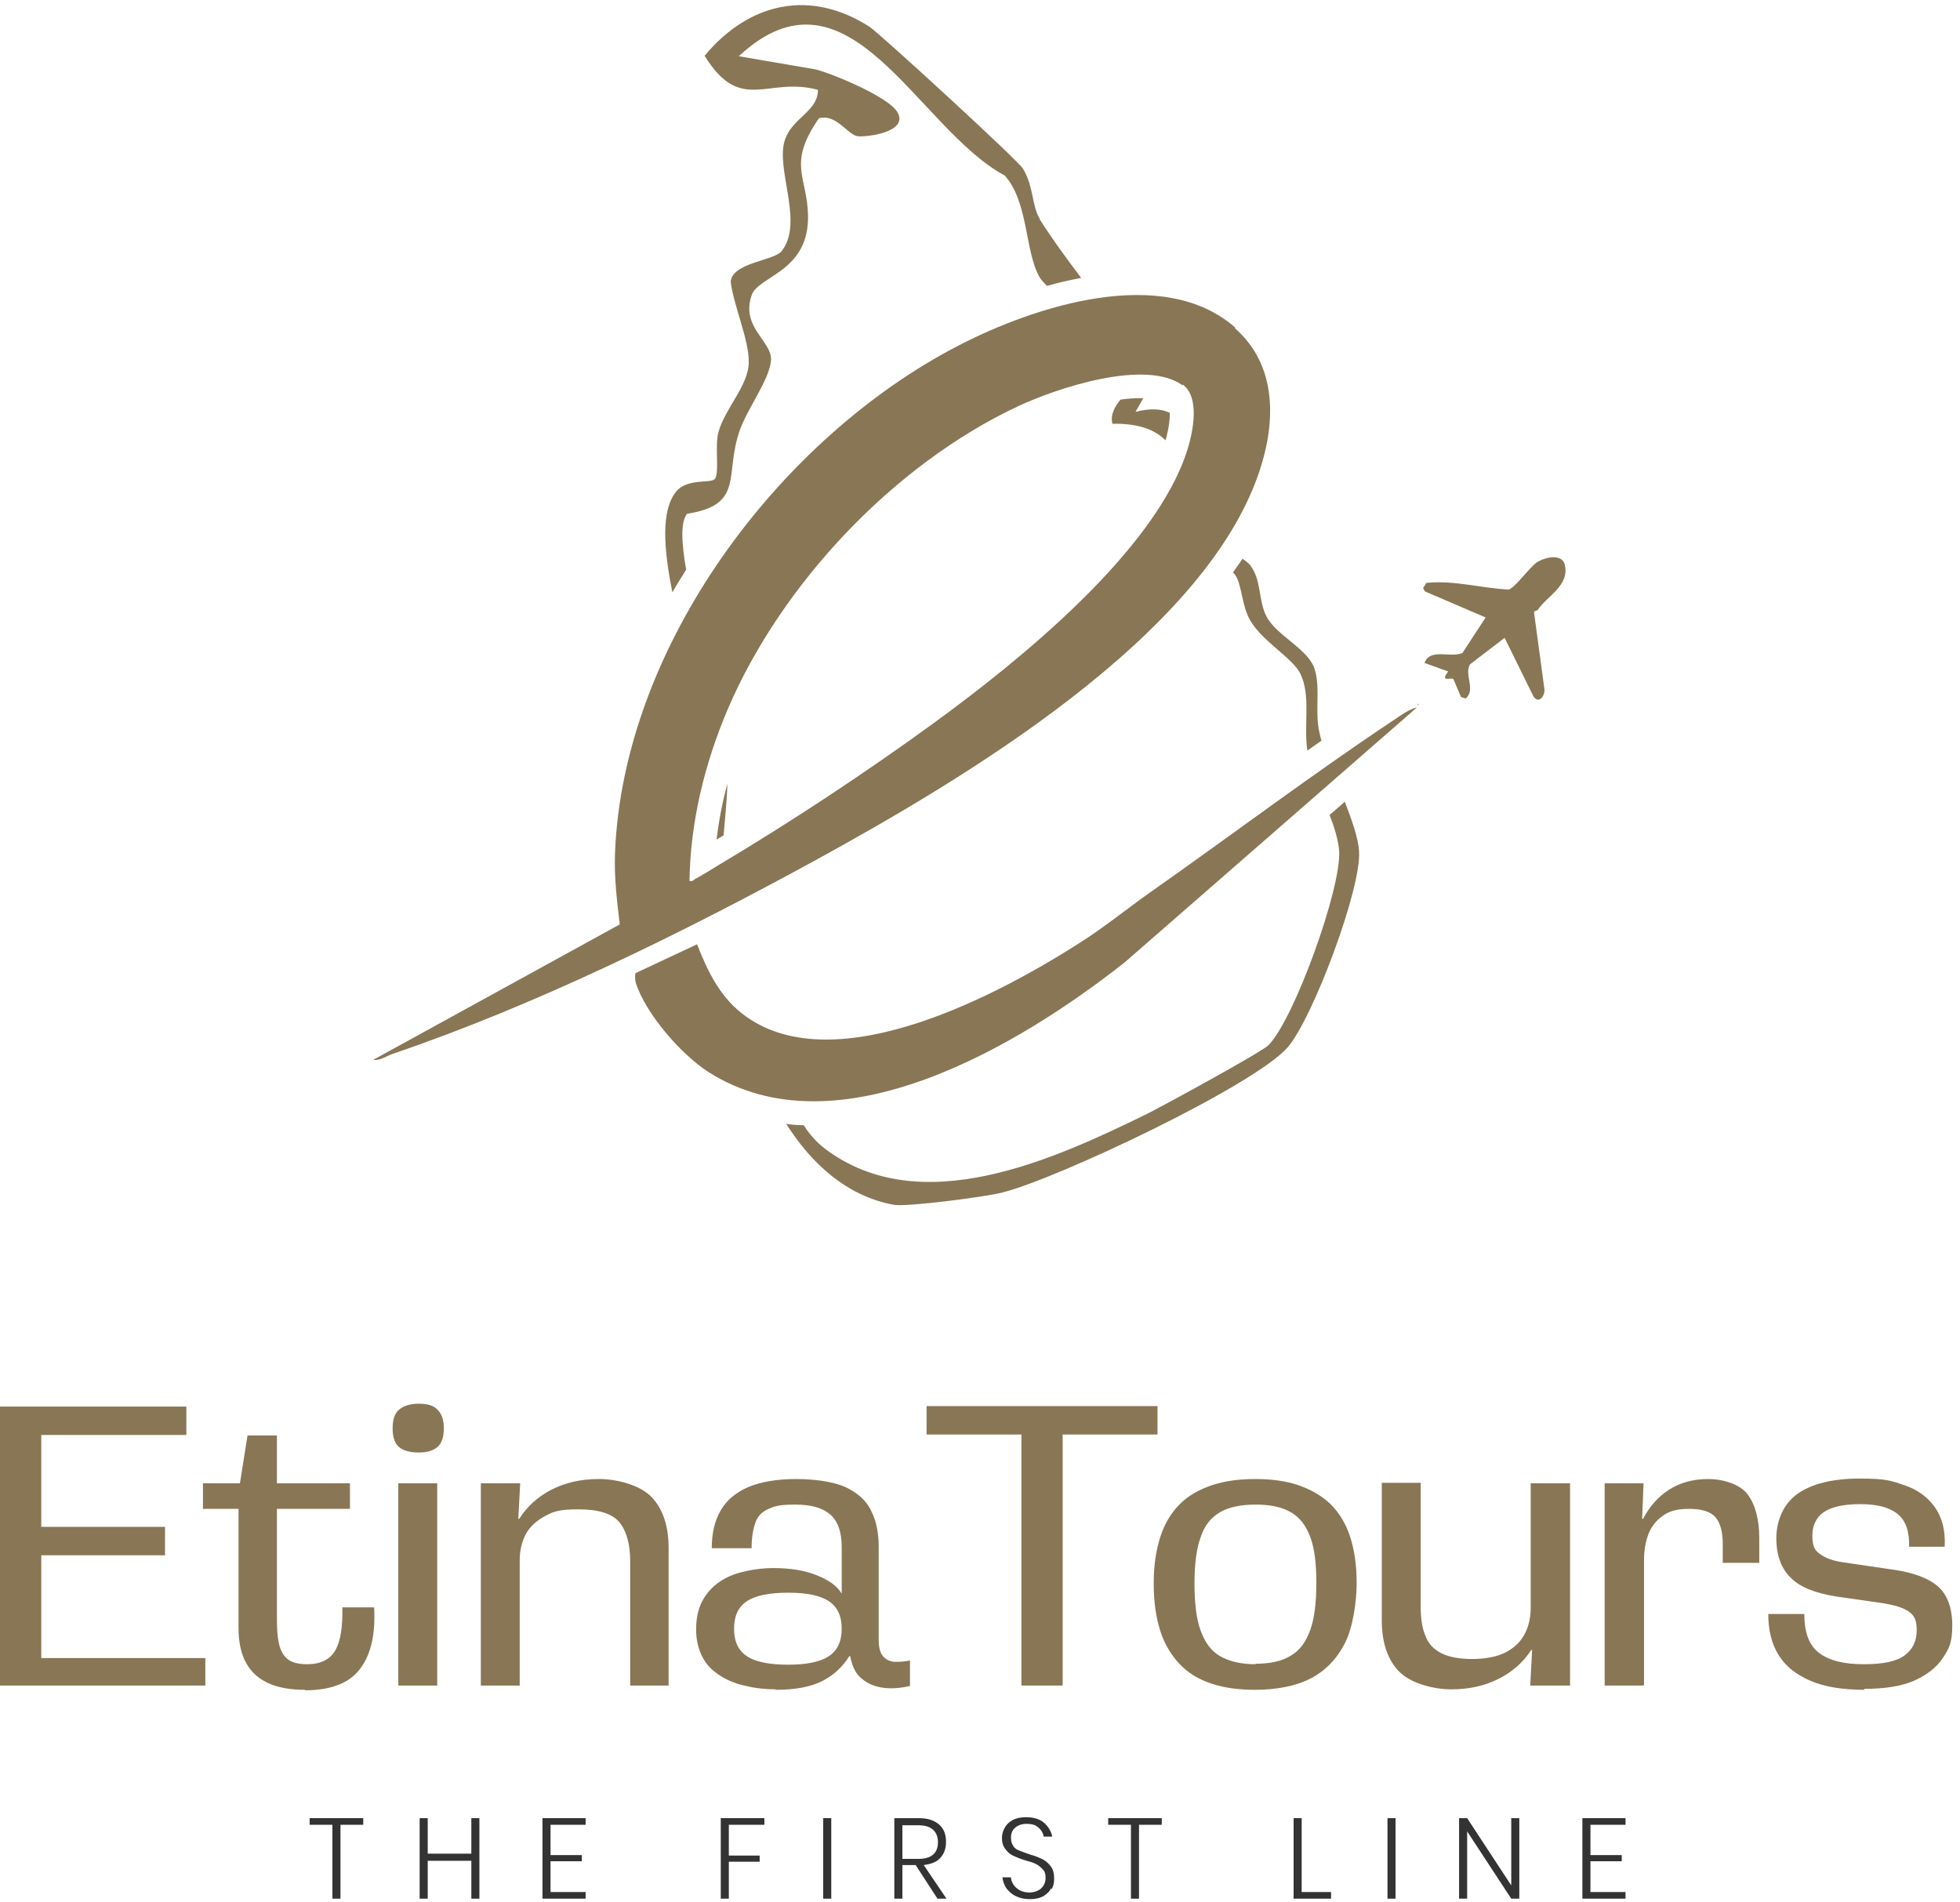 <svg xmlns="http://www.w3.org/2000/svg" width="202" height="196" viewBox="0 0 202 196" fill="none"><path d="M21.161 173.712H0V144.96H19.206V147.889H4.252V157.359H17.007V160.288H4.252V170.88H21.161V173.809V173.712Z" fill="#897655"></path><path d="M20.916 155.505V152.869H36.066V155.505H20.916ZM31.472 174.151C30.006 174.151 28.784 173.956 27.758 173.517C26.732 173.077 25.95 172.394 25.412 171.467C24.875 170.539 24.581 169.319 24.581 167.757V153.796L25.51 147.938H28.54V166.927C28.54 167.854 28.589 168.635 28.735 169.319C28.882 170.002 29.126 170.539 29.566 170.93C30.006 171.32 30.69 171.515 31.668 171.515C33.036 171.515 34.014 171.027 34.551 170.1C35.089 169.172 35.333 167.659 35.284 165.658H38.559C38.705 168.343 38.265 170.442 37.141 171.955C36.017 173.468 34.111 174.2 31.423 174.2L31.472 174.151Z" fill="#897655"></path><path d="M43.153 149.695C42.224 149.695 41.54 149.5 41.1 149.11C40.66 148.719 40.465 148.084 40.465 147.206C40.465 146.327 40.66 145.693 41.1 145.302C41.54 144.912 42.224 144.667 43.153 144.667C44.081 144.667 44.717 144.863 45.108 145.302C45.547 145.741 45.743 146.376 45.743 147.206C45.743 148.036 45.547 148.719 45.108 149.11C44.668 149.5 44.032 149.695 43.153 149.695ZM45.059 173.712H41.051V152.868H45.059V173.712Z" fill="#897655"></path><path d="M53.513 173.712H49.555V152.869H53.611L53.415 156.53H53.513C54.295 155.309 55.37 154.284 56.788 153.552C58.205 152.82 59.818 152.429 61.724 152.429C63.63 152.429 65.975 153.064 67.148 154.284C68.321 155.504 68.908 157.262 68.908 159.556V173.712H64.949V160.923C64.949 159.117 64.558 157.75 63.825 156.871C63.092 155.993 61.675 155.553 59.622 155.553C57.569 155.553 56.983 155.797 56.103 156.285C55.224 156.774 54.539 157.408 54.148 158.189C53.758 158.97 53.562 159.849 53.562 160.825V173.761L53.513 173.712Z" fill="#897655"></path><path d="M79.953 174.102C78.926 174.102 77.9 174.005 76.923 173.761C75.945 173.565 75.066 173.224 74.284 172.736C73.502 172.247 72.866 171.662 72.426 170.832C71.987 170.002 71.742 169.075 71.742 167.903C71.742 166.732 71.987 165.658 72.475 164.828C72.964 163.998 73.599 163.363 74.381 162.875C75.163 162.387 76.043 162.094 76.971 161.899C77.9 161.704 78.78 161.606 79.708 161.606C81.468 161.606 82.934 161.85 84.155 162.338C85.377 162.826 86.257 163.412 86.746 164.242V159.41C86.746 157.896 86.355 156.774 85.573 156.09C84.791 155.407 83.618 155.065 81.956 155.065C80.295 155.065 79.904 155.212 79.219 155.504C78.535 155.797 78.095 156.237 77.851 156.92C77.607 157.603 77.46 158.482 77.46 159.556H73.355C73.355 158.043 73.648 156.725 74.284 155.651C74.87 154.626 75.847 153.796 77.118 153.259C78.389 152.722 80.05 152.429 82.054 152.429C84.058 152.429 85.915 152.722 87.136 153.259C88.358 153.845 89.287 154.626 89.776 155.7C90.313 156.725 90.558 157.994 90.558 159.41V169.026C90.558 169.758 90.704 170.344 90.997 170.685C91.291 171.027 91.682 171.222 92.17 171.271C92.659 171.271 93.197 171.271 93.783 171.125V173.761C92.903 173.956 92.024 174.054 91.144 173.956C90.264 173.858 89.482 173.565 88.847 173.029C88.212 172.54 87.821 171.759 87.625 170.685H87.528C86.892 171.711 86.013 172.589 84.791 173.224C83.569 173.858 81.956 174.151 79.953 174.151V174.102ZM81.223 171.564C83.129 171.564 84.546 171.271 85.426 170.685C86.306 170.1 86.746 169.172 86.746 167.854C86.746 166.536 86.306 165.609 85.426 165.023C84.546 164.437 83.178 164.144 81.223 164.144C79.268 164.144 77.851 164.437 76.971 165.023C76.092 165.609 75.652 166.536 75.652 167.854C75.652 169.172 76.092 170.1 76.971 170.685C77.851 171.271 79.268 171.564 81.223 171.564Z" fill="#897655"></path><path d="M109.471 173.712H105.268V147.841H95.494V144.912H119.294V147.841H109.52V173.712H109.471Z" fill="#897655"></path><path d="M129.361 174.151C127.65 174.151 126.184 173.956 124.865 173.517C123.545 173.077 122.47 172.443 121.59 171.515C120.711 170.588 120.026 169.465 119.587 168.098C119.147 166.732 118.902 165.121 118.902 163.217C118.902 161.313 119.147 159.751 119.587 158.384C120.026 157.018 120.711 155.895 121.59 155.016C122.47 154.138 123.594 153.503 124.913 153.064C126.233 152.624 127.699 152.429 129.361 152.429C131.022 152.429 132.537 152.624 133.808 153.064C135.079 153.503 136.203 154.138 137.131 155.016C138.011 155.895 138.695 157.018 139.135 158.336C139.575 159.702 139.819 161.264 139.819 163.168C139.819 165.072 139.428 167.757 138.597 169.368C137.767 170.978 136.594 172.199 135.079 172.98C133.564 173.761 131.609 174.151 129.312 174.151H129.361ZM129.361 171.466C130.876 171.466 132.098 171.222 133.026 170.637C133.955 170.1 134.59 169.221 135.03 168.001C135.47 166.78 135.665 165.17 135.665 163.119C135.665 161.069 135.47 159.556 135.03 158.384C134.59 157.213 133.955 156.383 133.026 155.846C132.098 155.309 130.925 155.065 129.41 155.065C127.895 155.065 126.673 155.309 125.744 155.846C124.816 156.383 124.132 157.213 123.741 158.433C123.301 159.605 123.105 161.216 123.105 163.217C123.105 165.218 123.301 166.878 123.741 168.05C124.18 169.27 124.816 170.149 125.744 170.685C126.673 171.222 127.895 171.515 129.41 171.515L129.361 171.466Z" fill="#897655"></path><path d="M157.756 152.869H161.812V173.712H157.707L157.902 170.051H157.805C157.023 171.271 155.947 172.248 154.53 172.98C153.113 173.712 151.5 174.103 149.594 174.103C147.688 174.103 145.342 173.468 144.17 172.248C142.997 171.027 142.41 169.27 142.41 166.976V152.82H146.418V165.609C146.418 166.78 146.564 167.806 146.906 168.587C147.199 169.416 147.786 170.002 148.568 170.393C149.35 170.783 150.425 170.978 151.745 170.978C153.064 170.978 154.384 170.734 155.263 170.246C156.143 169.758 156.778 169.124 157.169 168.343C157.56 167.561 157.756 166.683 157.756 165.707V152.771V152.869Z" fill="#897655"></path><path d="M169.337 173.712H165.379V152.869H169.386L169.24 156.53H169.337C169.973 155.309 170.852 154.284 171.976 153.552C173.101 152.82 174.469 152.429 176.033 152.429C177.597 152.429 179.356 152.966 180.138 154.04C180.92 155.114 181.311 156.627 181.311 158.531V161.069H177.548V159.117C177.548 157.896 177.303 156.969 176.815 156.383C176.326 155.797 175.397 155.504 174.078 155.504C172.758 155.504 172.025 155.749 171.341 156.237C170.657 156.725 170.168 157.359 169.875 158.14C169.582 158.921 169.435 159.8 169.435 160.776V173.663L169.337 173.712Z" fill="#897655"></path><path d="M192.161 174.151C189.913 174.151 188.056 173.858 186.59 173.224C185.124 172.589 184.048 171.759 183.315 170.588C182.582 169.416 182.24 168.001 182.24 166.341H185.954C185.954 168.245 186.443 169.563 187.469 170.344C188.496 171.125 190.011 171.515 192.063 171.515C194.116 171.515 195.484 171.222 196.315 170.588C197.146 169.953 197.537 169.123 197.537 168.001C197.537 166.878 197.244 166.439 196.657 166.048C196.071 165.658 195.191 165.414 194.018 165.218L189.229 164.535C187.127 164.193 185.563 163.607 184.586 162.631C183.609 161.704 183.071 160.337 183.071 158.531C183.071 156.725 183.804 154.967 185.27 153.942C186.736 152.917 188.887 152.38 191.672 152.38C194.458 152.38 194.947 152.624 196.266 153.064C197.586 153.503 198.661 154.284 199.394 155.309C200.127 156.334 200.518 157.701 200.42 159.41H196.755C196.804 157.847 196.413 156.725 195.582 156.041C194.751 155.358 193.481 155.016 191.721 155.016C189.962 155.016 188.74 155.309 187.958 155.846C187.176 156.383 186.785 157.213 186.785 158.287C186.785 159.361 187.03 159.8 187.616 160.191C188.154 160.581 188.936 160.874 190.011 161.02L194.996 161.753C197.146 162.045 198.71 162.631 199.687 163.461C200.665 164.291 201.202 165.658 201.202 167.513C201.202 169.367 200.86 169.904 200.225 170.881C199.589 171.857 198.563 172.638 197.244 173.224C195.875 173.81 194.165 174.054 192.112 174.054L192.161 174.151Z" fill="#897655"></path><path d="M37.435 187.379V188.063H35.089V195.678H34.258V188.063H31.912V187.379H37.483H37.435Z" fill="#333333"></path><path d="M49.408 187.379V195.678H48.577V191.773H44.081V195.678H43.25V187.379H44.081V191.04H48.577V187.379H49.408Z" fill="#333333"></path><path d="M56.739 188.063V191.187H59.965V191.821H56.739V194.994H60.355V195.678H55.908V187.379H60.355V188.063H56.739Z" fill="#333333"></path><path d="M78.779 187.379V188.063H75.114V191.236H78.291V191.87H75.114V195.678H74.283V187.379H78.779Z" fill="#333333"></path><path d="M85.671 187.379V195.678H84.84V187.379H85.671Z" fill="#333333"></path><path d="M96.617 195.678L94.369 192.212H93.001V195.678H92.17V187.379H94.711C95.64 187.379 96.324 187.623 96.813 188.063C97.301 188.502 97.497 189.088 97.497 189.82C97.497 190.552 97.301 191.04 96.91 191.48C96.519 191.919 95.933 192.114 95.2 192.212L97.546 195.678H96.617ZM93.001 191.577H94.662C95.982 191.577 96.666 190.992 96.666 189.869C96.666 188.746 95.982 188.112 94.662 188.112H93.001V191.626V191.577Z" fill="#333333"></path><path d="M108.346 194.604C108.151 194.945 107.906 195.19 107.515 195.434C107.125 195.629 106.685 195.726 106.147 195.726C105.609 195.726 105.121 195.629 104.73 195.434C104.29 195.238 103.997 194.945 103.752 194.653C103.508 194.311 103.361 193.92 103.313 193.481H104.192C104.192 193.725 104.29 193.969 104.437 194.213C104.583 194.457 104.828 194.653 105.072 194.799C105.316 194.945 105.707 195.043 106.098 195.043C106.489 195.043 107.027 194.897 107.32 194.604C107.613 194.311 107.76 193.969 107.76 193.53C107.76 193.091 107.662 192.846 107.467 192.651C107.271 192.456 107.076 192.261 106.782 192.114C106.538 191.968 106.147 191.87 105.658 191.724C105.121 191.577 104.73 191.382 104.388 191.236C104.095 191.089 103.801 190.845 103.606 190.552C103.361 190.259 103.264 189.869 103.264 189.381C103.264 188.893 103.508 188.258 103.948 187.867C104.388 187.477 104.974 187.282 105.756 187.282C106.538 187.282 107.173 187.477 107.613 187.867C108.053 188.258 108.346 188.746 108.444 189.283H107.564C107.515 188.941 107.32 188.6 107.027 188.356C106.734 188.063 106.294 187.965 105.805 187.965C105.316 187.965 104.925 188.112 104.632 188.356C104.339 188.6 104.192 188.941 104.192 189.381C104.192 189.82 104.29 190.015 104.437 190.259C104.583 190.503 104.828 190.65 105.121 190.747C105.365 190.845 105.756 190.992 106.196 191.138C106.734 191.284 107.173 191.48 107.467 191.626C107.76 191.773 108.053 192.017 108.297 192.358C108.542 192.651 108.639 193.091 108.639 193.628C108.639 194.164 108.542 194.36 108.395 194.701L108.346 194.604Z" fill="#333333"></path><path d="M119.733 187.379V188.063H117.388V195.678H116.557V188.063H114.211V187.379H119.782H119.733Z" fill="#333333"></path><path d="M134.151 194.994H137.181V195.678H133.32V187.379H134.151V194.994Z" fill="#333333"></path><path d="M143.827 187.379V195.678H142.996V187.379H143.827Z" fill="#333333"></path><path d="M156.582 195.678H155.751L151.206 188.746V195.678H150.375V187.379H151.206L155.751 194.311V187.379H156.582V195.678Z" fill="#333333"></path><path d="M163.913 188.063V191.187H167.138V191.821H163.913V194.994H167.529V195.678H163.082V187.379H167.529V188.063H163.913Z" fill="#333333"></path><path d="M127.26 33.813C131.658 37.669 131.511 43.527 129.752 48.701C123.985 65.737 98.963 80.478 83.911 88.728C70.325 96.148 55.273 103.567 40.514 108.595C39.878 108.79 39.243 109.327 38.461 109.23L63.874 95.269C63.581 92.828 63.287 90.388 63.385 87.898C64.216 66.615 80.294 45.138 98.865 35.57C106.636 31.567 119.88 27.223 127.308 33.764L127.26 33.813ZM121.884 39.719C118.072 36.937 108.884 40.012 104.925 41.867C92.121 47.871 80.539 60.172 75.016 73.059C72.622 78.672 71.156 84.676 71.058 90.778C71.351 90.876 71.449 90.729 71.644 90.583C72.329 90.241 73.306 89.607 74.039 89.167C81.565 84.676 89.189 79.649 96.227 74.523C104.877 68.226 119.098 56.804 122.372 46.358C122.959 44.503 123.692 40.94 121.884 39.621V39.719Z" fill="#897655"></path><path d="M146.027 72.913L115.922 99.174C105.219 107.619 86.355 119.041 72.964 110.45C70.179 108.644 66.562 104.495 65.536 101.322C65.438 100.98 65.438 100.639 65.487 100.297L71.84 97.319C72.964 100.199 74.284 102.933 76.923 104.788C86.306 111.426 103.069 102.445 111.426 97.075C113.869 95.513 116.215 93.609 118.561 91.95C126.967 86.043 135.177 79.844 143.681 74.182C144.365 73.742 145.245 73.059 146.027 72.913Z" fill="#897655"></path><path d="M158.342 62.905C158.342 62.954 158.098 62.954 158.098 63.1L159.173 71.057C159.222 71.74 158.587 72.57 158.049 71.789L155.068 65.736L151.5 68.47C150.865 69.544 152.136 71.057 151.06 71.984L150.572 71.838L149.79 69.983C149.497 69.788 148.373 70.374 149.252 69.202L146.809 68.323C147.395 66.761 149.448 67.835 150.718 67.298L153.113 63.637L146.858 60.953L146.662 60.611L147.004 60.074C149.839 59.781 152.624 60.611 155.459 60.757C156.045 60.708 157.707 58.365 158.44 57.926C159.222 57.438 160.981 56.999 161.275 58.219C161.763 60.367 159.466 61.392 158.44 62.905H158.342Z" fill="#897655"></path><path d="M146.123 72.522C146.221 72.57 146.221 72.619 146.123 72.717V72.522Z" fill="#897655"></path><path d="M116.996 42.502L117.827 41.037H117.485C116.849 41.037 116.165 41.086 115.481 41.184C114.894 41.916 114.406 42.746 114.65 43.673C117.387 43.624 119.049 44.308 120.124 45.382C120.466 44.161 120.564 43.234 120.564 42.55C119.684 42.111 118.511 42.062 116.996 42.453V42.502ZM140.063 87.654C139.965 86.336 139.33 84.53 138.597 82.626L137.033 83.993C137.522 85.262 137.913 86.531 138.011 87.654C138.304 91.413 133.368 105.081 130.729 107.717C129.996 108.449 120.221 113.77 118.413 114.697C108.492 119.578 94.809 125.826 84.986 118.358C84.155 117.723 83.422 116.894 82.835 115.966C82.2 115.966 81.613 115.917 81.027 115.82C83.617 119.92 87.282 123.288 92.121 124.167C93.391 124.411 101.699 123.337 103.312 122.898C108.835 121.531 129.263 111.915 132.732 107.912C135.323 104.885 140.356 91.462 140.063 87.703V87.654ZM128.872 63.98C130.142 66.127 133.172 67.787 134.003 69.398C135.127 71.692 134.345 74.67 134.736 77.355C135.225 77.013 135.714 76.671 136.202 76.329C136.105 76.085 136.056 75.841 136.007 75.597C135.469 73.45 136.104 71.058 135.518 69.056C134.932 66.909 131.56 65.542 130.533 63.54C129.654 61.881 130.045 59.782 128.823 58.22C128.627 57.976 128.334 57.78 128.041 57.585C127.748 58.073 127.405 58.513 127.063 59.001C127.161 59.05 127.21 59.147 127.259 59.196C127.992 60.123 127.943 62.418 128.872 63.98ZM107.173 22.586C106.342 21.268 106.538 19.169 105.414 17.363C104.827 16.435 90.606 3.402 89.628 2.767C83.471 -1.186 77.166 0.278 72.621 5.745C76.335 11.798 79.121 7.844 84.301 9.26C84.301 11.7 81.125 12.237 80.734 15.117C80.294 18.192 82.737 23.172 80.538 25.905C79.707 26.881 75.456 27.077 75.309 29.029C75.602 31.519 77.215 35.033 77.166 37.328C77.166 39.719 74.723 42.062 74.038 44.552C73.647 46.016 74.185 48.847 73.647 49.384C73.256 49.824 70.813 49.287 69.689 50.654C68.076 52.655 68.418 56.658 69.298 61.051C69.738 60.27 70.226 59.489 70.715 58.708C70.226 55.925 70.129 53.778 70.813 52.948C76.775 52.02 74.625 48.945 76.238 44.357C77.019 42.111 79.365 39.036 79.463 37.083C79.561 35.18 76.335 33.715 77.459 30.445C78.144 28.395 83.422 28.053 83.275 22.146C83.177 18.144 81.125 16.923 84.399 12.188C86.207 11.7 87.331 13.897 88.406 14.043C89.237 14.141 93.636 13.653 92.512 11.603C91.681 10.041 86.061 7.698 84.106 7.161L76.14 5.794C87.478 -4.75 94.466 13.214 103.556 18.095C106 20.828 105.609 25.856 107.124 28.541C107.271 28.785 107.515 29.078 107.906 29.468C109.03 29.127 110.203 28.883 111.425 28.639C109.91 26.637 108.444 24.636 107.173 22.635V22.586ZM73.843 86.531C74.087 86.385 74.332 86.239 74.576 86.092C74.722 84.286 74.918 82.529 74.967 80.772C74.429 82.724 74.087 84.628 73.843 86.531Z" fill="#897655"></path></svg>